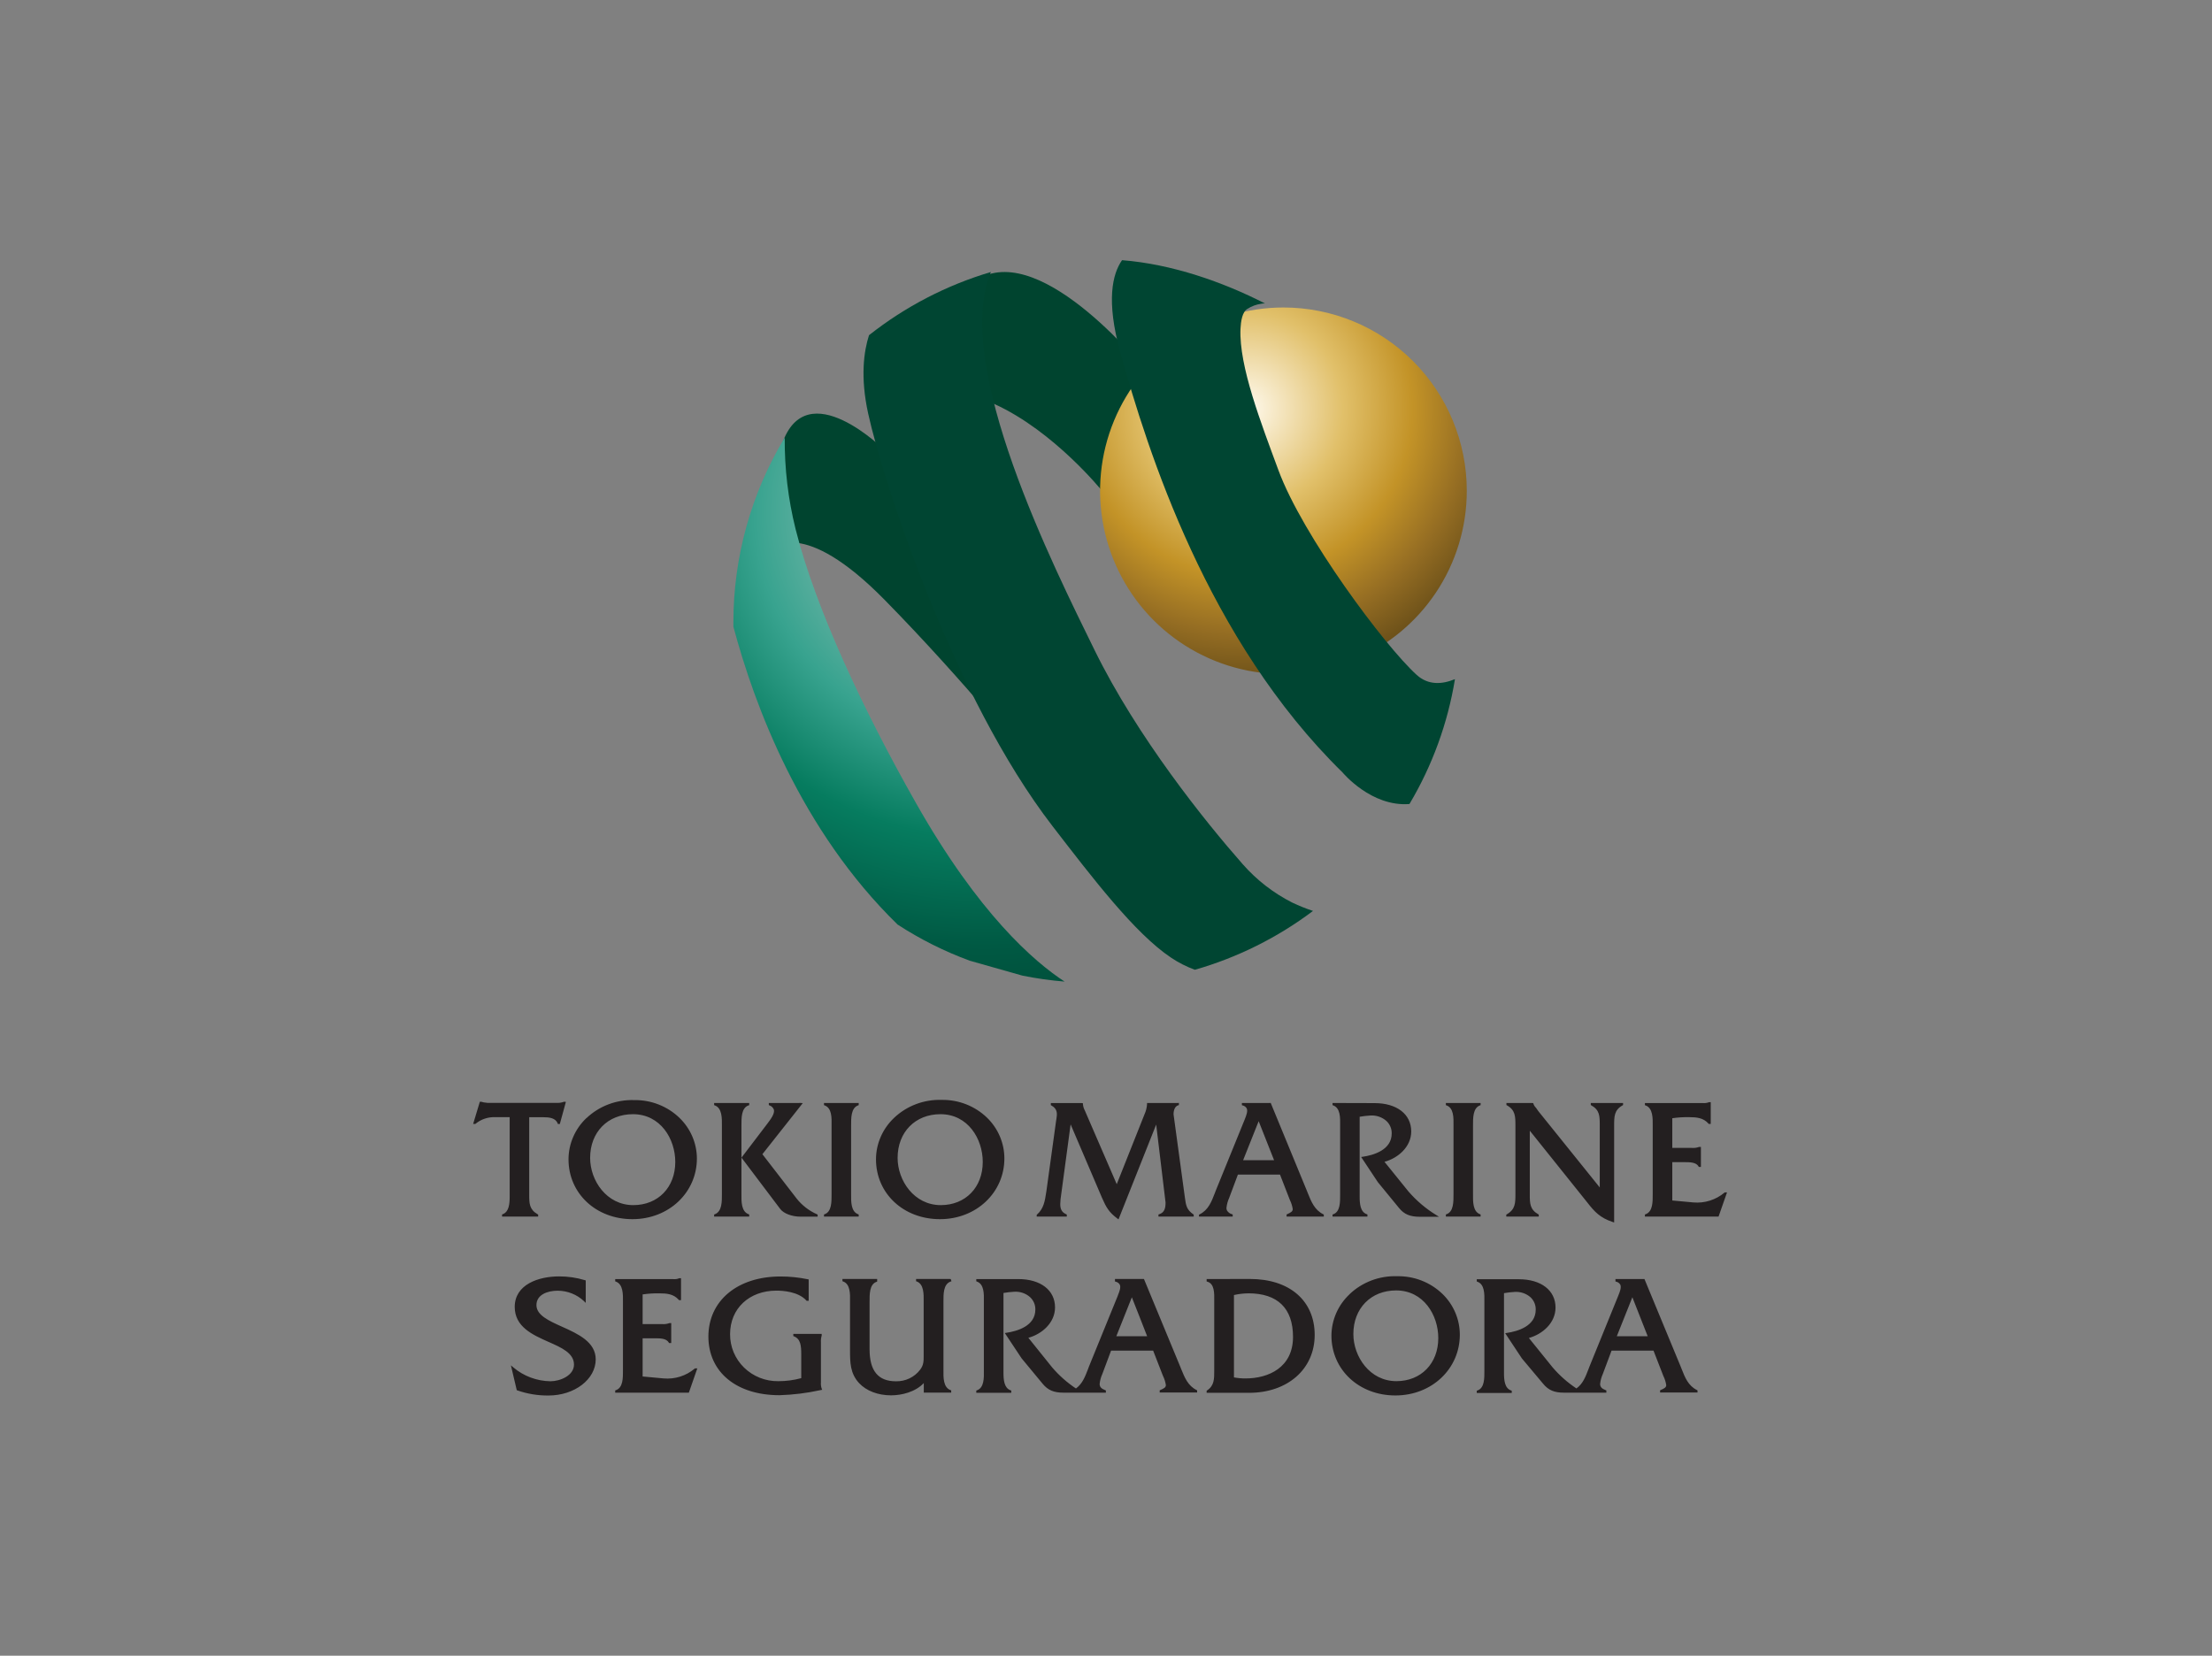 <svg width="187" height="140" viewBox="0 0 187 140" fill="none" xmlns="http://www.w3.org/2000/svg">
<rect x="0" y="0" width="187" height="140" fill="#808080" stroke="none"/>
<path d="M65.315 46.409C65.315 46.409 67.832 43.646 74.777 50.714C81.721 57.782 87.464 65 87.464 65C87.464 65 79.012 31.87 84.067 34.164C89.122 36.459 93.196 41.542 93.196 41.542L97 31.502C97 31.502 88.243 20.445 82.776 23.55C82.776 23.55 73.329 30.413 74.815 38.093C74.815 38.093 68.181 31.448 66.111 37.553C64.221 43.165 65.315 46.409 65.315 46.409Z" fill="#00442F"/>
<path d="M108.502 26C105.437 26 102.44 26.908 99.89 28.611C97.341 30.314 95.354 32.734 94.181 35.566C93.007 38.398 92.7 41.515 93.297 44.522C93.895 47.529 95.371 50.291 97.538 52.459C99.706 54.627 102.467 56.103 105.474 56.702C108.481 57.3 111.597 56.994 114.43 55.821C117.262 54.648 119.683 52.662 121.387 50.113C123.09 47.564 124 44.568 124 41.502C124.001 39.467 123.6 37.451 122.822 35.57C122.043 33.689 120.901 31.98 119.462 30.541C118.023 29.101 116.314 27.959 114.434 27.18C112.553 26.401 110.538 26 108.502 26V26Z" fill="url(#paint0_radial)"/>
<path d="M77.452 67.93C73.028 60.131 68.953 51.482 67.256 44.731C66.627 42.202 66.319 39.605 66.34 37C63.492 41.726 61.991 47.137 62 52.651C62 52.764 62 52.878 62 52.989C63.781 59.661 67.697 70.192 75.88 78.176C77.792 79.42 79.838 80.446 81.981 81.233L86.428 82.494C87.608 82.733 88.8 82.902 90 83C87.413 81.311 82.736 77.259 77.452 67.93Z" fill="url(#paint1_radial)"/>
<path d="M105.056 73.07C101.933 69.529 96.141 62.333 92.526 54.956C89.111 47.98 80.488 30.861 83.767 23C80.024 24.11 76.528 25.924 73.466 28.343C73.033 29.691 72.714 31.869 73.392 34.958C74.637 40.651 80.562 58.941 88.984 69.862C92.349 74.221 95.935 78.93 98.999 80.975C99.627 81.397 100.304 81.742 101.015 82C104.62 80.966 108.005 79.28 111 77.025C110.405 76.828 109.823 76.594 109.257 76.326C107.661 75.519 106.235 74.414 105.056 73.07Z" fill="url(#paint2_radial)"/>
<path d="M119.771 57.073C117.066 54.63 110.106 45.276 108.072 39.745C106.629 35.824 104.73 30.955 104.87 27.807C104.898 27.197 105.011 26.37 105.456 26.117C105.807 25.891 106.204 25.744 106.618 25.686C106.726 25.662 106.837 25.654 106.947 25.663C103.37 23.834 99.077 22.332 94.856 22C94.045 23.161 93.496 25.411 94.699 29.757C97.025 38.16 102.079 54.132 113.505 65.323C113.505 65.323 115.919 68.242 119.154 67.984C121.088 64.731 122.392 61.151 123 57.426C121.901 57.881 120.737 57.945 119.771 57.073Z" fill="url(#paint3_radial)"/>
<path fill-rule="evenodd" clip-rule="evenodd" d="M47.751 93.163H47.691H47.673C47.467 93.239 47.247 93.27 47.028 93.256H41.225L41.074 93.237C40.947 93.23 40.822 93.205 40.702 93.163H40.687H40.564L40 95.035H40.187L40.209 95.016C40.678 94.632 41.278 94.435 41.888 94.463H43.087V100.971C43.087 101.043 43.087 101.116 43.087 101.192C43.087 101.779 43.034 102.471 42.498 102.669L42.444 102.691V102.87H45.495V102.699L45.454 102.676C44.75 102.271 44.739 101.766 44.739 101.011V94.469H45.966C46.423 94.469 46.967 94.529 47.142 94.989L47.163 95.041H47.327L47.839 93.172L47.751 93.163ZM43.514 110.504C43.514 112.192 45.021 112.864 46.358 113.459C47.471 113.95 48.524 114.412 48.524 115.389C48.524 116.305 47.366 116.795 46.53 116.795C45.378 116.776 44.27 116.361 43.398 115.624L43.193 115.451L43.686 117.548L43.731 117.565C44.577 117.862 45.47 118.009 46.369 118C48.571 118 50.361 116.63 50.361 114.944C50.361 113.467 48.853 112.783 47.523 112.186C46.405 111.684 45.35 111.209 45.35 110.357C45.35 109.456 46.315 109.137 47.142 109.137C47.97 109.14 48.765 109.454 49.364 110.015L49.517 110.167V108.268L49.454 108.249C48.743 108.032 48.002 107.924 47.258 107.928C45.535 107.928 43.514 108.605 43.514 110.511V110.504ZM114.412 112.798C114.412 110.631 115.896 109.114 118.023 109.114C120.34 109.114 121.591 111.19 121.591 113.144C121.591 115.288 120.135 116.786 118.051 116.786C115.803 116.786 114.412 114.716 114.412 112.798V112.798ZM114.096 109.432C113.613 109.885 113.228 110.427 112.964 111.029C112.7 111.63 112.562 112.277 112.558 112.931C112.558 115.818 114.884 117.995 117.965 117.995C121.046 117.995 123.412 115.742 123.412 112.861C123.413 112.22 123.283 111.585 123.031 110.992C122.78 110.4 122.411 109.863 121.946 109.411C121.441 108.924 120.842 108.54 120.184 108.282C119.526 108.025 118.822 107.9 118.113 107.913C117.372 107.887 116.633 108.009 115.94 108.271C115.248 108.533 114.617 108.929 114.085 109.437L114.096 109.432ZM105.539 109.359C108.007 109.359 109.31 110.625 109.31 113.043C109.31 115.634 107.234 116.556 105.292 116.556C104.965 116.557 104.638 116.528 104.317 116.468V109.504C104.717 109.412 105.128 109.364 105.539 109.361V109.359ZM102.095 108.152H102.008V108.356L102.071 108.375C102.672 108.548 102.661 109.35 102.65 109.996V115.864C102.65 116.586 102.663 117.156 102.047 117.569L102.008 117.594V117.772H105.591C108.86 117.772 111.142 115.759 111.142 112.878C111.142 109.998 109.038 108.145 105.669 108.145L102.095 108.152ZM138.001 109.696L139.293 112.986H136.684C136.77 112.775 137.855 110.051 137.997 109.696H138.001ZM138.962 108.152H136.57V108.356L136.63 108.375C136.702 108.39 136.771 108.421 136.83 108.463C136.89 108.506 136.94 108.561 136.976 108.624C137.088 108.854 136.946 109.211 136.821 109.523L136.793 109.595L134.363 115.573L134.283 115.784C134.04 116.417 133.809 117.016 133.271 117.402C132.522 116.905 131.847 116.309 131.264 115.63L129.249 113.134C130.39 112.823 131.503 111.868 131.503 110.563C131.503 109.11 130.285 108.168 128.399 108.168H124.844V108.358L124.902 108.379C125.509 108.603 125.498 109.411 125.488 110.068V115.904C125.488 116.518 125.509 117.362 124.904 117.573L124.844 117.594V117.786H127.802V117.594L127.744 117.573C127.197 117.383 127.146 116.687 127.146 116.096C127.146 116.022 127.146 115.949 127.146 115.885V109.344C127.445 109.291 127.748 109.256 128.052 109.24C128.296 109.224 128.541 109.257 128.773 109.336C129.004 109.415 129.217 109.539 129.398 109.7C129.539 109.836 129.65 109.999 129.724 110.179C129.798 110.358 129.834 110.551 129.828 110.745C129.828 112.14 128.295 112.574 127.382 112.709L127.247 112.731L128.661 114.866L130.457 117.008C130.901 117.548 131.394 117.759 132.214 117.759H135.799V117.567L135.741 117.546C135.407 117.421 135.273 117.267 135.273 117.018C135.303 116.727 135.38 116.442 135.502 116.174C135.502 116.174 136.135 114.486 136.238 114.206H139.786C139.827 114.313 140.551 116.174 140.551 116.174L140.619 116.347C140.738 116.59 140.819 116.848 140.861 117.113C140.861 117.31 140.723 117.394 140.393 117.535L140.342 117.561V117.746H143.505V117.561L143.455 117.537C142.725 117.172 142.447 116.482 142.163 115.754L142.079 115.543L139.018 108.145L138.962 108.152ZM95.685 109.696C95.827 110.053 96.903 112.777 96.977 112.986H94.374C94.458 112.775 95.545 110.051 95.685 109.696ZM96.647 108.145H94.257V108.356L94.32 108.375C94.392 108.39 94.46 108.421 94.519 108.463C94.579 108.506 94.628 108.561 94.664 108.624C94.776 108.854 94.634 109.211 94.509 109.523L94.484 109.595L92.05 115.573L91.973 115.784C91.728 116.417 91.497 117.016 90.959 117.405C90.211 116.906 89.536 116.309 88.954 115.63L86.937 113.119C88.078 112.809 89.191 111.853 89.191 110.549C89.191 109.095 87.973 108.154 86.087 108.154H82.534V108.344L82.59 108.365C83.199 108.588 83.186 109.397 83.175 110.053V115.889C83.186 116.503 83.199 117.348 82.592 117.559L82.534 117.58V117.772H85.492V117.58L85.434 117.559C84.887 117.369 84.833 116.672 84.833 116.081C84.833 116.008 84.833 115.934 84.833 115.87V109.329C85.133 109.276 85.436 109.241 85.74 109.226C85.984 109.21 86.229 109.242 86.461 109.321C86.692 109.4 86.904 109.524 87.085 109.686C87.229 109.82 87.342 109.983 87.418 110.163C87.494 110.342 87.531 110.536 87.527 110.73C87.527 112.125 85.994 112.56 85.083 112.695L84.945 112.716L86.362 114.851L88.145 117.008C88.591 117.548 89.084 117.759 89.904 117.759H93.489V117.567L93.431 117.546C93.095 117.421 92.963 117.267 92.963 117.018C92.992 116.727 93.069 116.442 93.192 116.174L93.928 114.206H97.487C97.526 114.313 98.251 116.174 98.251 116.174L98.32 116.347C98.439 116.59 98.52 116.848 98.561 117.113C98.561 117.31 98.424 117.394 98.092 117.535L98.04 117.561V117.746H101.203V117.561L101.156 117.537C100.426 117.172 100.148 116.482 99.853 115.754L99.769 115.543L96.708 108.145H96.647ZM80.301 108.145H77.444V108.335L77.5 108.356C78.105 108.582 78.094 109.43 78.086 110.044V114.615C78.086 115.096 78.086 115.415 77.797 115.805C77.561 116.12 77.251 116.375 76.893 116.548C76.535 116.721 76.14 116.806 75.741 116.797C74.234 116.797 73.513 115.911 73.513 114.085V110.076C73.513 109.456 73.495 108.599 74.098 108.388L74.154 108.367V108.145H71.219V108.335L71.278 108.356C71.885 108.58 71.872 109.411 71.861 110.027V114.178C71.861 115.18 71.861 116.126 72.628 116.953C73.241 117.609 74.225 117.985 75.33 117.985C76.225 117.985 77.386 117.704 78.096 116.947V117.757H80.413V117.565L80.357 117.544C79.739 117.318 79.75 116.468 79.759 115.856V110.072C79.759 109.439 79.739 108.595 80.357 108.365L80.437 108.335L80.374 108.154L80.301 108.145ZM59.886 112.999C59.886 116.02 62.254 117.974 65.901 117.974C67.052 117.939 68.197 117.798 69.32 117.552L69.508 117.516L69.465 117.417C69.407 117.247 69.385 117.067 69.4 116.888V113.511C69.387 113.315 69.409 113.118 69.465 112.929V112.912V112.788H67.066V112.975L67.122 112.996C67.693 113.222 67.736 113.8 67.736 114.537V116.531C67.105 116.703 66.453 116.789 65.798 116.788C65.263 116.796 64.731 116.698 64.234 116.501C63.738 116.304 63.286 116.012 62.906 115.642C62.526 115.272 62.226 114.831 62.022 114.346C61.819 113.86 61.716 113.34 61.72 112.815C61.72 110.646 63.333 109.131 65.639 109.131C66.173 109.131 67.486 109.211 68.166 109.962L68.192 109.992H68.365V108.183L68.293 108.171C67.536 108.013 66.764 107.934 65.99 107.934C62.34 107.934 59.886 109.981 59.886 113.028V112.999ZM57.485 108.082H57.42L57.401 108.092C57.24 108.154 57.067 108.176 56.895 108.156H52.008V108.346L52.066 108.367C52.682 108.595 52.673 109.449 52.664 110.074V115.86C52.664 116.493 52.682 117.337 52.068 117.548L52.008 117.569V117.761H58.234L58.949 115.708H58.749L58.723 115.729C58.364 116.032 57.946 116.261 57.494 116.403C57.042 116.545 56.566 116.596 56.094 116.554L54.327 116.39V113.161H55.36C55.791 113.161 56.333 113.161 56.536 113.518L56.559 113.562H56.744V111.874H56.592L56.572 111.884C56.38 111.951 56.175 111.977 55.971 111.96H54.327V109.451C54.789 109.383 55.256 109.353 55.724 109.361C56.344 109.361 56.936 109.401 57.375 109.903L57.401 109.935H57.573V108.082H57.485ZM144.538 93.195H144.476L144.456 93.206C144.294 93.265 144.12 93.287 143.948 93.269H143.81H139.059V93.452L139.117 93.471C139.737 93.697 139.726 94.558 139.719 95.185V100.971C139.719 101.604 139.737 102.448 139.117 102.672L139.059 102.693V102.87H145.285L146 100.825H145.808L145.785 100.844C145.424 101.148 145.004 101.378 144.552 101.52C144.099 101.663 143.621 101.715 143.147 101.673C143.147 101.673 141.511 101.519 141.373 101.509V98.268H142.413C142.844 98.268 143.39 98.268 143.593 98.629L143.617 98.671H143.793V96.983H143.647H143.629C143.436 97.052 143.23 97.08 143.024 97.063H141.373V94.554C141.838 94.486 142.307 94.455 142.777 94.463C143.397 94.463 143.993 94.505 144.433 95.008L144.458 95.037H144.624V93.195H144.538ZM137.132 93.265H134.483V93.438L134.524 93.463C135.228 93.853 135.241 94.356 135.241 95.111V100.405C134.959 100.059 130.052 93.957 130.052 93.957L129.852 93.672C129.752 93.579 129.678 93.463 129.637 93.334L129.617 93.279L129.557 93.265H127.352V93.438L127.393 93.461C128.112 93.868 128.112 94.398 128.112 95.2V100.929C128.112 101.728 128.112 102.258 127.38 102.68L127.339 102.703V102.87H130.085V102.699L130.044 102.676C129.34 102.271 129.327 101.766 129.327 101.011V95.607L134.18 101.667C134.8 102.461 135.256 102.969 136.346 103.332L136.458 103.368V95.2C136.458 94.398 136.458 93.868 137.175 93.461L137.213 93.438V93.265H137.132ZM125.074 93.265H122.232V93.446L122.286 93.467C122.898 93.691 122.887 94.503 122.878 95.155V95.366V100.779V100.969C122.878 101.602 122.893 102.456 122.288 102.669L122.232 102.691V102.87H125.169V102.691L125.117 102.669C124.51 102.444 124.519 101.591 124.527 100.969V95.181C124.527 94.548 124.51 93.693 125.117 93.467L125.169 93.446V93.265H125.074ZM112.735 93.265H112.651V93.446L112.705 93.467C113.316 93.691 113.303 94.503 113.293 95.155V100.998C113.293 101.617 113.316 102.463 112.705 102.676L112.651 102.695V102.87H115.601V102.688L115.547 102.669C114.996 102.48 114.944 101.779 114.944 101.192V94.429C115.246 94.376 115.551 94.341 115.857 94.324C116.102 94.308 116.348 94.341 116.58 94.42C116.812 94.5 117.025 94.624 117.207 94.786C117.352 94.922 117.466 95.086 117.543 95.268C117.62 95.449 117.657 95.645 117.653 95.841C117.653 97.24 116.115 97.679 115.198 97.812L115.071 97.831L116.484 99.962L118.268 102.138C118.699 102.676 119.203 102.885 120.023 102.885H121.653L121.41 102.735C120.528 102.192 119.737 101.52 119.065 100.741C119.065 100.741 117.414 98.694 117.043 98.238C118.187 97.93 119.304 96.972 119.304 95.67C119.304 94.216 118.088 93.275 116.204 93.275L112.735 93.265ZM106.401 94.792C106.532 95.13 107.63 97.907 107.71 98.103H105.092L106.411 94.792H106.401ZM107.363 93.265H104.988V93.448L105.044 93.469C105.117 93.484 105.186 93.514 105.246 93.557C105.306 93.6 105.356 93.655 105.393 93.718C105.507 93.953 105.363 94.309 105.238 94.626L105.212 94.695L102.777 100.682L102.697 100.893C102.415 101.625 102.148 102.319 101.406 102.686L101.36 102.707V102.87H104.211V102.691L104.155 102.669C104.065 102.647 103.98 102.606 103.906 102.551C103.832 102.496 103.77 102.426 103.724 102.347C103.695 102.28 103.681 102.208 103.684 102.136C103.714 101.844 103.791 101.559 103.912 101.292C103.912 101.292 104.534 99.629 104.65 99.321H108.211L108.976 101.292L109.045 101.467C109.164 101.708 109.245 101.965 109.286 102.231C109.286 102.429 109.148 102.52 108.816 102.667L108.767 102.691V102.87H111.913V102.697L111.867 102.674C111.133 102.307 110.855 101.619 110.56 100.884L110.476 100.673L107.423 93.256L107.363 93.265ZM99.567 93.265H96.97V93.362C96.952 93.659 96.879 93.951 96.755 94.223L94.408 100.131C94.26 99.785 91.747 93.984 91.747 93.984L91.704 93.887C91.618 93.727 91.566 93.551 91.551 93.37V93.288L91.467 93.273H88.836V93.448L88.877 93.471C89.439 93.771 89.368 94.218 89.308 94.615L89.288 94.721L88.459 100.739L88.446 100.813C88.336 101.557 88.231 102.203 87.669 102.697L87.641 102.722V102.87H90.186V102.695L90.134 102.672C89.742 102.501 89.633 102.212 89.633 101.806C89.641 101.54 89.666 101.274 89.71 101.011C89.71 101.011 90.436 95.613 90.509 95.073C90.724 95.579 93.157 101.27 93.157 101.27C93.523 102.104 93.743 102.496 94.468 103.041L94.557 103.106L97.743 95.088C97.812 95.677 98.535 101.682 98.535 101.682C98.535 102.174 98.441 102.526 97.995 102.674L97.935 102.691V102.87H100.915V102.703L100.88 102.678C100.327 102.296 100.256 101.933 100.17 101.27L99.21 94.218C99.21 94.075 99.24 93.566 99.603 93.461L99.664 93.442V93.256L99.567 93.265ZM75.883 97.907C75.883 95.731 77.373 94.212 79.505 94.212C81.828 94.212 83.081 96.295 83.081 98.251C83.081 100.399 81.621 101.901 79.532 101.901C77.278 101.901 75.883 99.827 75.883 97.907ZM75.577 94.531C75.098 94.984 74.716 95.526 74.455 96.127C74.193 96.727 74.057 97.372 74.055 98.025C74.055 100.914 76.378 103.089 79.462 103.089C82.545 103.089 84.909 100.832 84.909 97.953C84.909 97.311 84.778 96.676 84.526 96.084C84.274 95.492 83.904 94.954 83.438 94.503C82.933 94.016 82.334 93.633 81.676 93.375C81.018 93.118 80.314 92.991 79.606 93.003C78.864 92.979 78.125 93.102 77.433 93.364C76.741 93.626 76.11 94.022 75.577 94.529V94.531ZM72.511 93.265H69.659V93.446L69.712 93.467C70.324 93.691 70.313 94.503 70.3 95.155V100.971C70.3 101.604 70.317 102.458 69.712 102.672L69.659 102.693V102.87H72.593V102.691L72.539 102.669C71.934 102.444 71.945 101.591 71.952 100.969V95.181C71.952 94.548 71.934 93.693 72.539 93.467L72.593 93.446V93.265H72.511ZM63.253 93.265H60.372V93.446L60.426 93.467C61.046 93.693 61.035 94.546 61.029 95.17V100.958C61.029 101.591 61.046 102.446 60.426 102.674L60.372 102.695V102.87H63.337V102.691L63.283 102.669C62.663 102.442 62.672 101.583 62.681 100.958V95.17C62.681 94.537 62.663 93.682 63.281 93.467L63.337 93.448V93.265H63.253ZM65.077 93.265H64.995V93.444L65.042 93.463C65.13 93.492 65.209 93.54 65.275 93.603C65.341 93.666 65.392 93.743 65.424 93.828C65.512 94.168 65.152 94.642 64.838 95.058L64.623 95.339L62.685 97.886L65.96 102.226C66.246 102.61 66.952 102.876 67.669 102.876H69.122V102.701L69.075 102.678C68.399 102.381 67.808 101.926 67.353 101.353L64.452 97.595L67.865 93.277L67.695 93.263L65.077 93.265ZM49.889 97.907C49.889 95.731 51.379 94.212 53.508 94.212C55.831 94.212 57.087 96.295 57.087 98.251C57.087 100.399 55.629 101.901 53.538 101.901C51.284 101.901 49.889 99.827 49.889 97.907V97.907ZM49.583 94.531C49.104 94.984 48.722 95.526 48.461 96.127C48.199 96.727 48.063 97.372 48.061 98.025C48.061 100.914 50.384 103.089 53.465 103.089C56.546 103.089 58.915 100.832 58.915 97.953C58.912 97.314 58.78 96.682 58.527 96.093C58.274 95.503 57.904 94.969 57.44 94.52C56.935 94.033 56.336 93.65 55.678 93.392C55.02 93.134 54.316 93.008 53.607 93.02C52.866 92.996 52.127 93.119 51.435 93.381C50.743 93.643 50.111 94.039 49.579 94.545L49.583 94.531Z" fill="#231F20"/>
<defs>
<radialGradient id="paint0_radial" cx="0" cy="0" r="1" gradientUnits="userSpaceOnUse" gradientTransform="translate(105.281 34.595) scale(23.561)">
<stop stop-color="#FFFAEF"/>
<stop offset="0.35" stop-color="#E1C06A"/>
<stop offset="0.6" stop-color="#C39327"/>
<stop offset="0.8" stop-color="#966E23"/>
<stop offset="1" stop-color="#674D18"/>
</radialGradient>
<radialGradient id="paint1_radial" cx="0" cy="0" r="1" gradientUnits="userSpaceOnUse" gradientTransform="translate(83.194 43.32) scale(46.03 45.889)">
<stop stop-color="#E3EEEA"/>
<stop offset="0.18" stop-color="#8DBFB4"/>
<stop offset="0.42" stop-color="#38A38F"/>
<stop offset="0.6" stop-color="#067C5F"/>
<stop offset="0.8" stop-color="#005943"/>
<stop offset="1" stop-color="#004532"/>
</radialGradient>
<radialGradient id="paint2_radial" cx="0" cy="0" r="1" gradientUnits="userSpaceOnUse" gradientTransform="translate(14675.3 10136.8) scale(8133.52 12628.4)">
<stop stop-color="#E3EEEA"/>
<stop offset="0.18" stop-color="#8DBFB4"/>
<stop offset="0.42" stop-color="#38A38F"/>
<stop offset="0.6" stop-color="#067C5F"/>
<stop offset="0.8" stop-color="#005943"/>
<stop offset="1" stop-color="#004532"/>
</radialGradient>
<radialGradient id="paint3_radial" cx="0" cy="0" r="1" gradientUnits="userSpaceOnUse" gradientTransform="translate(11237.8 7907.32) scale(6207.16 9845.84)">
<stop stop-color="#E3EEEA"/>
<stop offset="0.18" stop-color="#8DBFB4"/>
<stop offset="0.42" stop-color="#38A38F"/>
<stop offset="0.6" stop-color="#067C5F"/>
<stop offset="0.8" stop-color="#005943"/>
<stop offset="1" stop-color="#004532"/>
</radialGradient>
</defs>
</svg>
